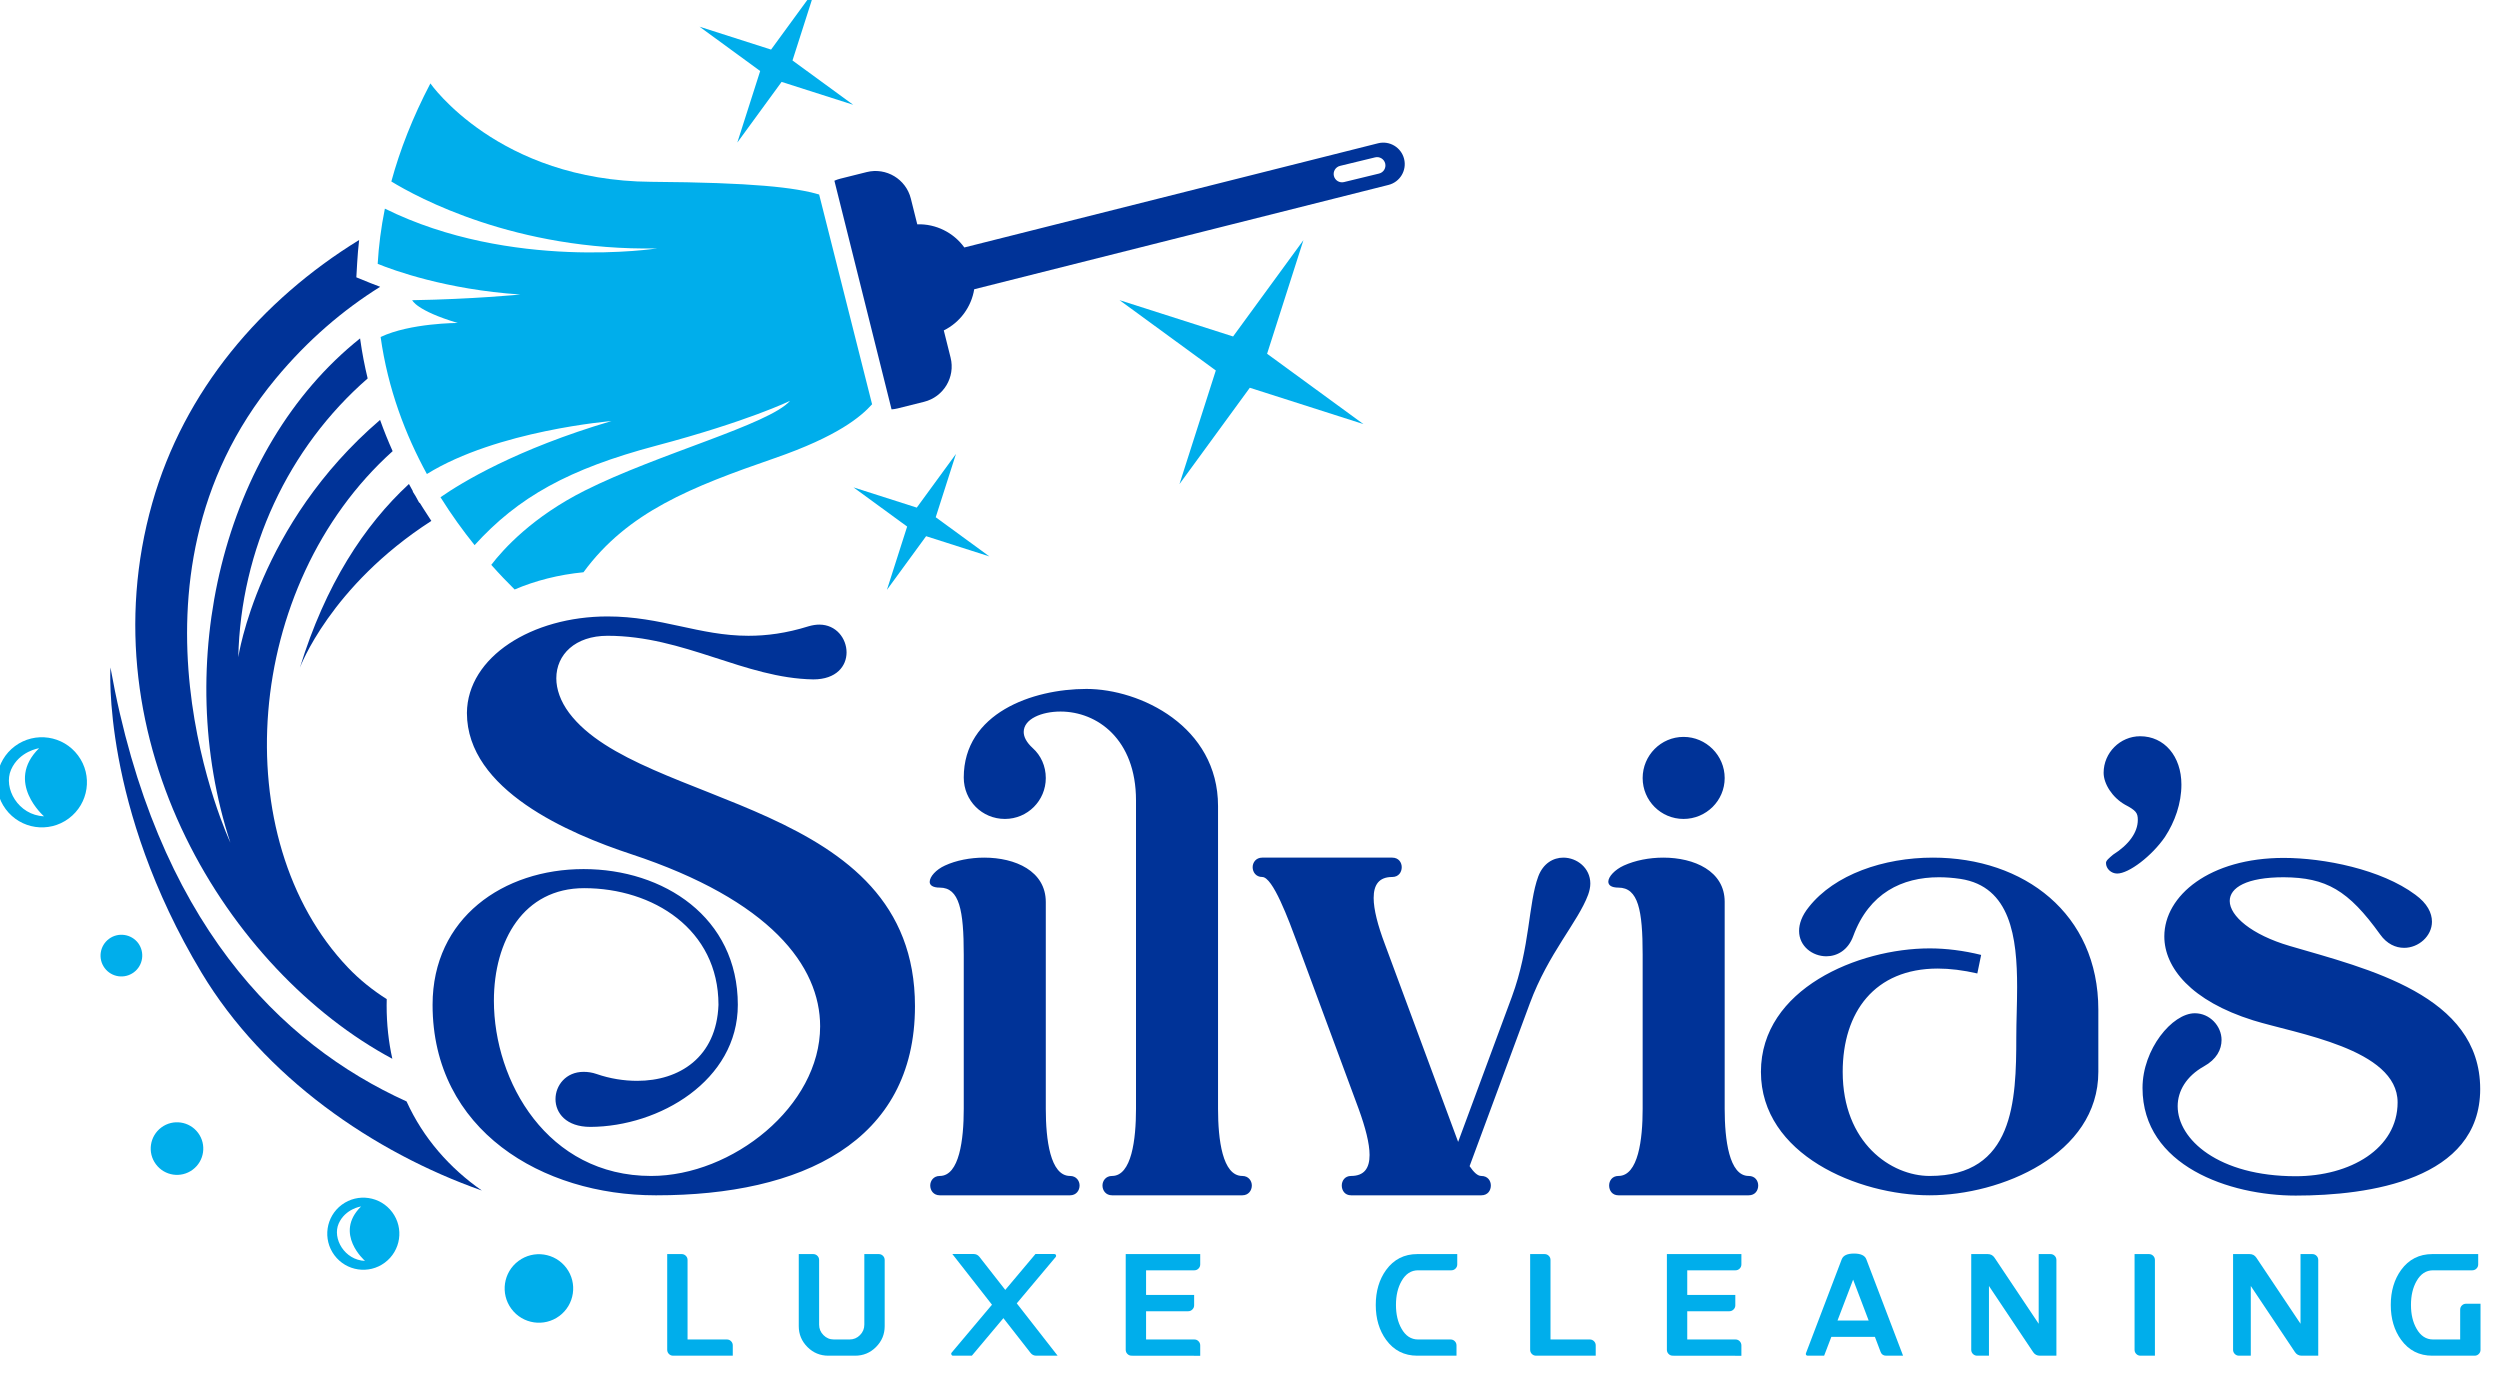 <svg xmlns="http://www.w3.org/2000/svg" xmlns:xlink="http://www.w3.org/1999/xlink" xmlns:serif="http://www.serif.com/" width="100%" height="100%" viewBox="0 0 180 99" xml:space="preserve" style="fill-rule:evenodd;clip-rule:evenodd;stroke-linejoin:round;stroke-miterlimit:2;">    <g transform="matrix(1,0,0,1,-85.576,-1.262)">        <g transform="matrix(0.132,0,0,0.132,14.497,-272.914)">            <g transform="matrix(0.684,0.112,-0.112,0.684,457.769,1595.78)">                <path d="M1218.47,799.595L1134.73,757.214L1227.56,770.987L1269.94,687.249L1256.17,780.085L1339.91,822.457L1247.07,808.689L1204.7,892.427L1218.47,799.595Z" style="fill:rgb(0,174,235);"></path>            </g>            <g transform="matrix(0.684,0.112,-0.112,0.684,279.226,1660.58)">                <path d="M1065.64,491.071L1012.89,464.373L1071.37,473.049L1098.07,420.292L1089.39,478.779L1142.16,505.476L1083.66,496.8L1056.97,549.556L1065.64,491.071Z" style="fill:rgb(0,174,235);"></path>            </g>            <g transform="matrix(0.605,0.099,-0.099,0.605,486.041,1693.24)">                <path d="M1057.72,936.119L1004.97,909.423L1063.45,918.098L1090.15,865.342L1081.47,923.828L1134.23,950.526L1075.75,941.849L1049.05,994.605L1057.72,936.119Z" style="fill:rgb(0,174,235);"></path>            </g>            <g transform="matrix(0.684,0.112,-0.112,0.684,294.792,1374.67)">                <path d="M636.224,1519.43C613.776,1550.16 648.709,1571.67 648.709,1571.67C628.614,1574.12 613.208,1555.02 617.206,1539.6C621.216,1524.15 636.224,1519.43 636.224,1519.43ZM617.235,1520.84C603.604,1534.94 603.998,1557.39 618.054,1570.99C632.131,1584.64 654.574,1584.31 668.186,1570.22C681.824,1556.16 681.494,1533.72 667.414,1520.1C653.339,1506.44 630.892,1506.8 617.235,1520.84Z" style="fill:rgb(0,174,235);fill-rule:nonzero;"></path>            </g>            <g transform="matrix(0.684,0.112,-0.112,0.684,404.922,1659.8)">                <path d="M721.287,1454.05C703.328,1478.63 731.273,1495.84 731.273,1495.84C715.196,1497.8 702.871,1482.52 706.072,1470.18C709.278,1457.82 721.287,1454.05 721.287,1454.05ZM706.093,1455.18C695.192,1466.45 695.503,1484.41 706.748,1495.3C718.008,1506.21 735.965,1505.95 746.854,1494.68C757.762,1483.43 757.499,1465.48 746.239,1454.58C734.978,1443.65 717.02,1443.94 706.093,1455.18Z" style="fill:rgb(0,174,235);fill-rule:nonzero;"></path>            </g>            <g transform="matrix(0.684,0.112,-0.112,0.684,404.922,1659.8)">                <path d="M851.084,1514.49C840.36,1504.11 840.104,1487.05 850.478,1476.35C860.846,1465.66 877.928,1465.41 888.612,1475.77C899.301,1486.11 899.564,1503.21 889.203,1513.9C878.833,1524.59 861.745,1524.85 851.084,1514.49Z" style="fill:rgb(0,174,235);fill-rule:nonzero;"></path>            </g>            <g transform="matrix(0.684,0.112,-0.112,0.684,404.922,1659.8)">                <path d="M556.118,1418.11C564.073,1409.91 577.157,1409.7 585.37,1417.65C593.575,1425.61 593.773,1438.71 585.841,1446.9C577.877,1455.15 564.78,1455.33 556.581,1447.37C548.349,1439.44 548.177,1426.33 556.118,1418.11Z" style="fill:rgb(0,174,235);fill-rule:nonzero;"></path>            </g>            <g transform="matrix(0.684,0.112,-0.112,0.684,404.922,1659.8)">                <path d="M514.693,1277.88C521.179,1284.24 521.333,1294.64 515.015,1301.13C508.714,1307.64 498.325,1307.82 491.818,1301.5C485.304,1295.19 485.161,1284.8 491.487,1278.29C497.759,1271.8 508.17,1271.65 514.693,1277.88Z" style="fill:rgb(0,174,235);fill-rule:nonzero;"></path>            </g>            <g transform="matrix(0.684,0.112,-0.112,0.684,404.922,1659.8)">                <path d="M813.073,1426.34C723.843,1410.43 629.531,1365.82 567.565,1292.67C468.859,1176.16 458.099,1067.32 458.099,1067.32C525.791,1258.91 638.165,1338.37 743.26,1366.71C760.905,1393.11 785.113,1412.93 813.073,1426.34ZM726.784,1335.39C588.331,1288.07 447.675,1127.36 469.659,934.429C480.065,843.111 528.353,763.056 596.879,703.721C597.171,709.766 597.629,715.717 598.245,721.573L599.455,733.074L610.73,735.642L611.524,735.82C613.556,736.274 616.113,736.814 619.161,737.394C593.355,760.06 569.621,788.028 549.631,822.16C444.935,1000.94 573.523,1188.14 573.523,1188.14C505.591,1057.49 516.662,883.326 610.134,780.028L610.469,781.108C613.595,791.171 617.168,800.856 621.107,810.167C568.169,874.037 544.271,959.218 556.078,1043.09C556.078,1043.09 554.438,937.662 636.025,840.8C640.383,848.678 644.979,856.231 649.749,863.464C550.734,986.836 569.132,1185.83 680.759,1270.21C691.549,1278.37 703.105,1284.76 714.844,1289.77C715.06,1291.38 715.301,1293.01 715.569,1294.65C717.966,1309.31 721.765,1322.88 726.784,1335.39ZM688.683,912.71C618.261,976.301 605.253,1043.46 605.253,1043.46C614.531,975.617 637.092,924.725 666.588,886.879L670.657,892.092L670.477,892.267L673.311,895.493L677.027,900.253L677.291,900.022L680.631,903.824C683.306,906.868 685.992,909.83 688.683,912.71Z" style="fill:rgb(0,51,152);"></path>            </g>            <g transform="matrix(0.684,0.112,-0.112,0.684,404.922,1659.8)">                <path d="M1062.44,699.603L1071.18,719.867C1077.45,734.404 1070.75,751.274 1056.21,757.545L1036.47,766.062C1034.97,766.709 1033.44,767.184 1031.91,767.56L958.441,597.253C959.766,596.395 961.159,595.61 962.657,594.964L982.399,586.446C996.938,580.175 1013.81,586.879 1020.08,601.416L1028.34,620.569C1042.78,617.735 1057.61,622.391 1067.84,632.567L1375.91,499.039C1384.48,495.342 1394.42,499.292 1398.11,507.858C1401.81,516.424 1397.86,526.364 1389.29,530.06L1080.83,663.758C1080.84,677.787 1074.1,691.263 1062.44,699.603ZM1380.53,522.428C1383.87,521.018 1385.43,517.169 1384.02,513.831C1382.6,510.498 1378.76,508.937 1375.42,510.35L1349.24,521.429C1345.91,522.839 1344.35,526.688 1345.76,530.025C1347.17,533.361 1351.02,534.92 1354.36,533.509L1380.53,522.428Z" style="fill:rgb(0,51,152);"></path>            </g>            <g transform="matrix(0.684,0.112,-0.112,0.684,404.922,1659.8)">                <path d="M762.085,955.376C755.54,950.735 748.363,945.351 740.806,939.216C748.429,924.989 766.966,896.517 804.086,869.577C856.323,831.67 938.652,794.972 952.003,773.835C952.003,773.835 922.111,795.011 853.742,825.687C788.617,854.909 753.121,883.167 725.348,926.021C714.667,916.436 703.604,905.49 692.77,893.158C707.245,879.122 745.528,846.171 815.878,812.243C815.878,812.243 728.293,834.042 679.259,876.853C657.688,849.218 638.155,815.758 625.9,776.316C647.143,761.657 683.985,755.624 683.985,755.624C650.182,751.283 645.748,743.737 645.748,743.737C692.924,735.21 728.972,725.571 728.972,725.571C670.624,731.145 627.414,722.881 614.316,719.885C612.843,705.881 612.313,691.286 612.882,676.093C718.822,708.576 829.256,672.394 829.256,672.394C719.833,692.358 636.56,663.187 614.443,654.184C617.103,628.711 622.824,601.682 632.304,573.067C632.304,573.067 697.252,640.036 816.354,621.392C895.838,608.95 928.822,607.489 948.351,609.901L1016.14,766.081C1008.97,777.163 993.776,795.206 947.152,820.417C886.414,853.254 840.052,880.652 813.356,933.239C794.408,938.247 777.046,945.888 762.085,955.376Z" style="fill:rgb(0,174,235);"></path>            </g>            <g transform="matrix(1.678,0,0,1.678,766.824,2630.38)">                <path d="M87.416,105.682L100.209,105.682C100.73,105.682 101.178,105.869 101.552,106.243C101.927,106.618 102.114,107.074 102.114,107.611L102.114,110.955L82.729,110.955C82.192,110.955 81.736,110.768 81.362,110.394C80.987,110.019 80.8,109.564 80.8,109.027L80.8,77.923L85.488,77.923C86.025,77.923 86.481,78.11 86.855,78.485C87.229,78.859 87.416,79.307 87.416,79.827L87.416,105.682Z" style="fill:rgb(0,174,235);fill-rule:nonzero;"></path>                <path d="M151.494,79.852C151.494,79.315 151.307,78.859 150.933,78.485C150.558,78.11 150.103,77.923 149.565,77.923L144.878,77.923L144.878,100.872C144.878,102.191 144.406,103.322 143.462,104.266C142.534,105.21 141.403,105.682 140.068,105.682L134.99,105.682C133.656,105.682 132.524,105.21 131.597,104.266C130.653,103.322 130.181,102.191 130.181,100.872L130.181,79.852C130.181,79.315 129.994,78.859 129.619,78.485C129.245,78.11 128.789,77.923 128.252,77.923L123.565,77.923L123.565,101.361C123.565,103.997 124.509,106.26 126.397,108.148C128.268,110.019 130.531,110.955 133.184,110.955L141.875,110.955C144.528,110.955 146.79,110.019 148.662,108.148C150.55,106.26 151.494,103.997 151.494,101.361L151.494,79.852Z" style="fill:rgb(0,174,235);fill-rule:nonzero;"></path>                <path d="M200.508,77.899L190.694,89.569L182.296,78.826C181.807,78.208 181.173,77.899 180.391,77.899L173.482,77.899L186.373,94.378L173.262,109.954C173.1,110.15 173.075,110.361 173.189,110.589C173.287,110.833 173.466,110.955 173.726,110.955L179.83,110.955L190.084,98.748L198.897,110.028C199.369,110.646 199.996,110.955 200.777,110.955L207.711,110.955L194.429,93.939L207.076,78.875C207.239,78.68 207.271,78.468 207.173,78.241C207.06,78.013 206.872,77.899 206.612,77.899L200.508,77.899Z" style="fill:rgb(0,174,235);fill-rule:nonzero;"></path>                <path d="M254.064,107.611C254.064,107.09 253.877,106.634 253.502,106.243C253.128,105.869 252.68,105.682 252.159,105.682L236.461,105.682L236.461,96.502L250.157,96.502C250.678,96.502 251.126,96.315 251.5,95.941C251.891,95.566 252.086,95.111 252.086,94.574L252.086,91.204L236.461,91.204L236.461,83.197L252.159,83.197C252.68,83.197 253.128,83.009 253.502,82.635C253.877,82.261 254.064,81.805 254.064,81.268L254.064,77.923L229.845,77.923L229.845,109.051C229.845,109.572 230.032,110.019 230.406,110.394C230.781,110.768 231.237,110.955 231.774,110.955L254.064,110.98L254.064,107.611Z" style="fill:rgb(0,174,235);fill-rule:nonzero;"></path>                <path d="M324.871,83.197C322.608,83.197 320.818,84.368 319.499,86.712C318.295,88.828 317.693,91.408 317.693,94.451C317.693,97.495 318.295,100.067 319.499,102.166C320.818,104.51 322.608,105.682 324.871,105.682L335.442,105.682C335.979,105.682 336.435,105.869 336.809,106.243C337.183,106.618 337.371,107.074 337.371,107.611L337.371,110.955L324.626,110.955C320.378,110.955 317.001,109.238 314.495,105.804C312.248,102.712 311.125,98.927 311.125,94.451C311.125,89.976 312.248,86.183 314.495,83.075C317.001,79.64 320.378,77.923 324.626,77.923L337.615,77.923L337.615,81.292C337.615,81.813 337.428,82.261 337.053,82.635C336.679,83.009 336.223,83.197 335.686,83.197L324.871,83.197Z" style="fill:rgb(0,174,235);fill-rule:nonzero;"></path>                <path d="M367.928,105.682L380.721,105.682C381.242,105.682 381.689,105.869 382.064,106.243C382.438,106.618 382.625,107.074 382.625,107.611L382.625,110.955L363.24,110.955C362.703,110.955 362.247,110.768 361.873,110.394C361.499,110.019 361.312,109.564 361.312,109.027L361.312,77.923L365.999,77.923C366.536,77.923 366.992,78.11 367.366,78.485C367.741,78.859 367.928,79.307 367.928,79.827L367.928,105.682Z" style="fill:rgb(0,174,235);fill-rule:nonzero;"></path>                <path d="M429.979,107.611C429.979,107.09 429.792,106.634 429.418,106.243C429.043,105.869 428.596,105.682 428.075,105.682L412.377,105.682L412.377,96.502L426.073,96.502C426.594,96.502 427.041,96.315 427.416,95.941C427.806,95.566 428.002,95.111 428.002,94.574L428.002,91.204L412.377,91.204L412.377,83.197L428.075,83.197C428.596,83.197 429.043,83.009 429.418,82.635C429.792,82.261 429.979,81.805 429.979,81.268L429.979,77.923L405.76,77.923L405.76,109.051C405.76,109.572 405.948,110.019 406.322,110.394C406.696,110.768 407.152,110.955 407.689,110.955L429.979,110.98L429.979,107.611Z" style="fill:rgb(0,174,235);fill-rule:nonzero;"></path>                <path d="M473.378,104.827L459.218,104.827L456.874,110.955L451.528,110.955C451.316,110.955 451.145,110.874 451.015,110.711C450.901,110.532 450.885,110.345 450.966,110.15L462.587,79.632C463.059,78.379 464.394,77.752 466.591,77.752C468.788,77.752 470.123,78.379 470.595,79.632L482.533,110.955L477.04,110.955C476.145,110.955 475.543,110.548 475.234,109.735L473.378,104.827ZM471.352,99.53L466.298,86.224L461.22,99.53L471.352,99.53Z" style="fill:rgb(0,174,235);fill-rule:nonzero;"></path>                <path d="M526.616,100.579L512.261,79.095C511.74,78.314 511.007,77.923 510.063,77.923L504.692,77.923L504.692,109.051C504.692,109.572 504.879,110.019 505.254,110.394C505.628,110.768 506.084,110.955 506.621,110.955L510.454,110.955L510.454,88.299L524.809,109.783C525.33,110.565 526.063,110.955 527.007,110.955L532.378,110.955L532.378,79.852C532.378,79.315 532.191,78.859 531.816,78.485C531.442,78.11 530.986,77.923 530.449,77.923L526.616,77.923L526.616,100.579Z" style="fill:rgb(0,174,235);fill-rule:nonzero;"></path>                <path d="M564.4,79.852C564.4,79.315 564.213,78.859 563.838,78.485C563.464,78.11 563.008,77.923 562.471,77.923L557.784,77.923L557.784,109.051C557.784,109.572 557.971,110.019 558.345,110.394C558.72,110.768 559.175,110.955 559.712,110.955L564.4,110.955L564.4,79.852Z" style="fill:rgb(0,174,235);fill-rule:nonzero;"></path>                <path d="M611.73,100.579L597.374,79.095C596.853,78.314 596.121,77.923 595.177,77.923L589.806,77.923L589.806,109.051C589.806,109.572 589.993,110.019 590.367,110.394C590.742,110.768 591.197,110.955 591.734,110.955L595.567,110.955L595.567,88.299L609.923,109.783C610.444,110.565 611.176,110.955 612.12,110.955L617.491,110.955L617.491,79.852C617.491,79.315 617.304,78.859 616.93,78.485C616.555,78.11 616.1,77.923 615.563,77.923L611.73,77.923L611.73,100.579Z" style="fill:rgb(0,174,235);fill-rule:nonzero;"></path>                <path d="M663.625,105.682L663.625,95.99C663.625,95.452 663.812,94.997 664.186,94.622C664.561,94.248 665.016,94.061 665.553,94.061L670.241,94.061L670.241,109.051C670.241,109.572 670.054,110.019 669.679,110.394C669.305,110.768 668.849,110.955 668.312,110.955L654.567,110.955C650.319,110.955 646.942,109.238 644.435,105.804C642.189,102.712 641.066,98.927 641.066,94.451C641.066,89.976 642.189,86.183 644.435,83.075C646.942,79.64 650.319,77.923 654.567,77.923L669.484,77.923L669.484,81.292C669.484,81.813 669.297,82.261 668.923,82.635C668.548,83.009 668.092,83.197 667.555,83.197L654.811,83.197C652.549,83.197 650.758,84.368 649.44,86.712C648.236,88.828 647.633,91.408 647.633,94.451C647.633,97.495 648.236,100.067 649.44,102.166C650.758,104.51 652.549,105.682 654.811,105.682L663.625,105.682Z" style="fill:rgb(0,174,235);fill-rule:nonzero;"></path>            </g>            <g transform="matrix(6.089,0,0,6.089,-95.062,2053.47)">                <path d="M162.866,110.955L162.768,110.955C152.636,110.955 142.797,105.145 142.797,93.89C142.797,86.102 149.145,81.732 156.323,81.732C163.5,81.732 170.141,86.053 170.141,93.89C170.141,100.677 163.11,104.803 156.933,104.827C154.76,104.827 153.808,103.582 153.808,102.337C153.808,101.117 154.736,99.896 156.323,99.896C156.689,99.896 157.08,99.945 157.495,100.091C158.691,100.506 159.936,100.701 161.132,100.701C164.892,100.701 168.237,98.602 168.408,93.89C168.408,87.127 162.548,83.441 156.372,83.441C150.952,83.441 148.29,88.128 148.29,93.524C148.29,100.75 153.076,109.222 162.377,109.222C169.653,109.222 177.514,102.972 177.514,95.819C177.514,90.423 173.071,84.515 160.571,80.389C155.029,78.558 145.873,74.652 145.873,67.742C145.922,62.713 151.708,59.1 158.471,59.1C163.305,59.1 166.674,60.833 171.093,60.833C172.705,60.833 174.462,60.614 176.489,59.979C176.831,59.881 177.148,59.832 177.441,59.832C178.955,59.832 179.882,61.077 179.882,62.323C179.882,63.543 178.979,64.74 176.904,64.74C170.751,64.642 165.331,60.833 158.471,60.833C155.566,60.833 153.881,62.518 153.881,64.642C153.881,65.618 154.248,66.693 155.029,67.742C161.425,76.263 186.01,75.457 186.01,94.012C186.01,106.195 175.805,110.955 162.866,110.955ZM199.902,110.955L188.232,110.955C187.67,110.955 187.377,110.516 187.377,110.076C187.377,109.661 187.67,109.222 188.232,109.222C189.99,109.222 190.38,105.95 190.38,103.216L190.38,89.398C190.38,85.418 189.99,83.392 188.232,83.392C187.597,83.392 187.329,83.172 187.329,82.879C187.329,82.415 187.89,81.781 188.696,81.414C189.697,80.95 190.966,80.706 192.211,80.706C194.995,80.706 197.729,81.903 197.729,84.686L197.729,103.216C197.729,105.95 198.12,109.222 199.902,109.222C200.463,109.222 200.756,109.661 200.756,110.076C200.756,110.516 200.463,110.955 199.902,110.955ZM215.331,110.955L203.662,110.955C203.1,110.955 202.807,110.516 202.807,110.076C202.807,109.661 203.1,109.222 203.662,109.222C205.419,109.222 205.81,105.95 205.81,103.216L205.81,75.579C205.81,70.086 202.319,67.62 199.047,67.62C197.363,67.62 195.751,68.28 195.751,69.451C195.751,69.891 195.996,70.379 196.557,70.892C197.29,71.551 197.729,72.503 197.729,73.577C197.729,75.604 196.093,77.24 194.067,77.24C192.016,77.24 190.38,75.604 190.38,73.529C190.38,67.767 196.533,65.594 201.367,65.594C206.176,65.594 213.159,68.939 213.159,76.092L213.159,103.216C213.159,105.95 213.549,109.222 215.331,109.222C215.893,109.222 216.186,109.661 216.186,110.076C216.186,110.516 215.893,110.955 215.331,110.955ZM236.743,110.955L225.073,110.955C224.511,110.955 224.243,110.516 224.243,110.076C224.243,109.661 224.511,109.222 225.073,109.222C226.245,109.222 226.733,108.538 226.733,107.342C226.733,106.317 226.367,104.901 225.756,103.216L220.288,88.446C219.457,86.2 218.066,82.44 217.114,82.44C216.552,82.44 216.259,82 216.259,81.561C216.259,81.146 216.552,80.706 217.114,80.706L228.759,80.706C229.345,80.706 229.614,81.146 229.614,81.561C229.614,82 229.345,82.44 228.759,82.44C227.587,82.44 227.099,83.123 227.099,84.32C227.099,85.345 227.465,86.761 228.1,88.446L234.667,106.17L239.477,93.182C241.137,88.665 240.942,84.832 241.845,82.391C242.285,81.219 243.188,80.706 244.091,80.706C245.312,80.706 246.508,81.634 246.508,83.026C246.508,83.343 246.435,83.685 246.313,84.027C245.41,86.468 242.748,89.276 241.088,93.768L235.693,108.343C236.059,108.88 236.401,109.222 236.743,109.222C237.329,109.222 237.597,109.661 237.597,110.076C237.597,110.516 237.329,110.955 236.743,110.955ZM254.858,77.24C252.831,77.24 251.196,75.604 251.196,73.577C251.196,71.551 252.831,69.891 254.858,69.891C256.884,69.891 258.544,71.551 258.544,73.577C258.544,75.604 256.884,77.24 254.858,77.24ZM260.693,110.955L249.023,110.955C248.461,110.955 248.193,110.516 248.193,110.076C248.193,109.661 248.461,109.222 249.023,109.222C250.805,109.222 251.196,105.95 251.196,103.216L251.196,89.398C251.196,85.418 250.805,83.392 249.023,83.392C248.388,83.392 248.12,83.172 248.12,82.855C248.12,82.415 248.706,81.781 249.511,81.414C250.537,80.95 251.782,80.706 253.051,80.706C255.81,80.706 258.544,81.903 258.544,84.661L258.544,103.216C258.544,105.95 258.935,109.222 260.693,109.222C261.279,109.222 261.547,109.661 261.547,110.076C261.547,110.516 261.279,110.955 260.693,110.955ZM276.904,110.955C270.532,110.955 261.791,107.318 261.791,99.896C261.791,92.45 270.532,88.836 276.904,88.836C278.369,88.836 279.956,89.032 281.518,89.422L281.176,91.082C279.907,90.789 278.71,90.643 277.636,90.643C271.972,90.643 269.116,94.549 269.116,99.896C269.116,106.268 273.461,109.222 276.904,109.222C284.448,109.222 284.667,102.533 284.667,96.771C284.667,95.404 284.741,93.841 284.741,92.303C284.741,87.835 284.155,83.294 279.663,82.611C279.003,82.513 278.369,82.464 277.734,82.464C274.438,82.464 271.484,83.88 270.068,87.713C269.604,89.007 268.603,89.544 267.651,89.544C266.406,89.544 265.209,88.641 265.209,87.274C265.209,86.639 265.454,85.907 266.088,85.125C268.383,82.22 272.778,80.706 277.197,80.706C285.351,80.706 292.016,85.711 292.016,94.329L292.016,99.896C292.016,107.318 283.276,110.955 276.904,110.955ZM309.695,110.98C303.811,110.98 295.974,108.343 295.974,101.336C295.974,97.869 298.635,94.647 300.661,94.647C302.004,94.647 303.054,95.794 303.054,97.039C303.054,97.894 302.614,98.773 301.467,99.408C299.905,100.286 299.123,101.605 299.123,102.972C299.123,105.95 302.785,109.246 309.695,109.246C314.577,109.246 318.825,106.781 318.825,102.63C318.825,97.821 309.719,96.478 305.886,95.282C300.344,93.548 297.927,90.57 297.927,87.762C297.927,84.1 302.004,80.731 308.62,80.731C312.234,80.731 317.361,81.756 320.412,84.027C321.487,84.808 321.902,85.662 321.902,86.444C321.902,87.738 320.705,88.787 319.411,88.787C318.655,88.787 317.873,88.446 317.263,87.591C314.406,83.612 312.429,82.489 308.62,82.464C305.3,82.464 303.786,83.392 303.786,84.588C303.786,85.931 305.739,87.616 309.157,88.617C316.14,90.667 326.223,93.011 326.223,101.434C326.223,109.564 316.262,110.98 309.695,110.98ZM292.49,73.105C292.49,71.31 293.968,69.832 295.763,69.832C297.927,69.832 299.458,71.627 299.458,74.16C299.458,75.85 298.877,77.486 297.98,78.859C296.818,80.548 294.76,82.132 293.704,82.132C293.176,82.132 292.701,81.709 292.701,81.181C292.701,80.97 292.965,80.759 293.334,80.442C294.76,79.545 295.552,78.436 295.552,77.328C295.552,76.694 295.393,76.483 294.39,75.955C293.282,75.322 292.49,74.108 292.49,73.105Z" style="fill:rgb(0,51,152);"></path>            </g>        </g>    </g></svg>